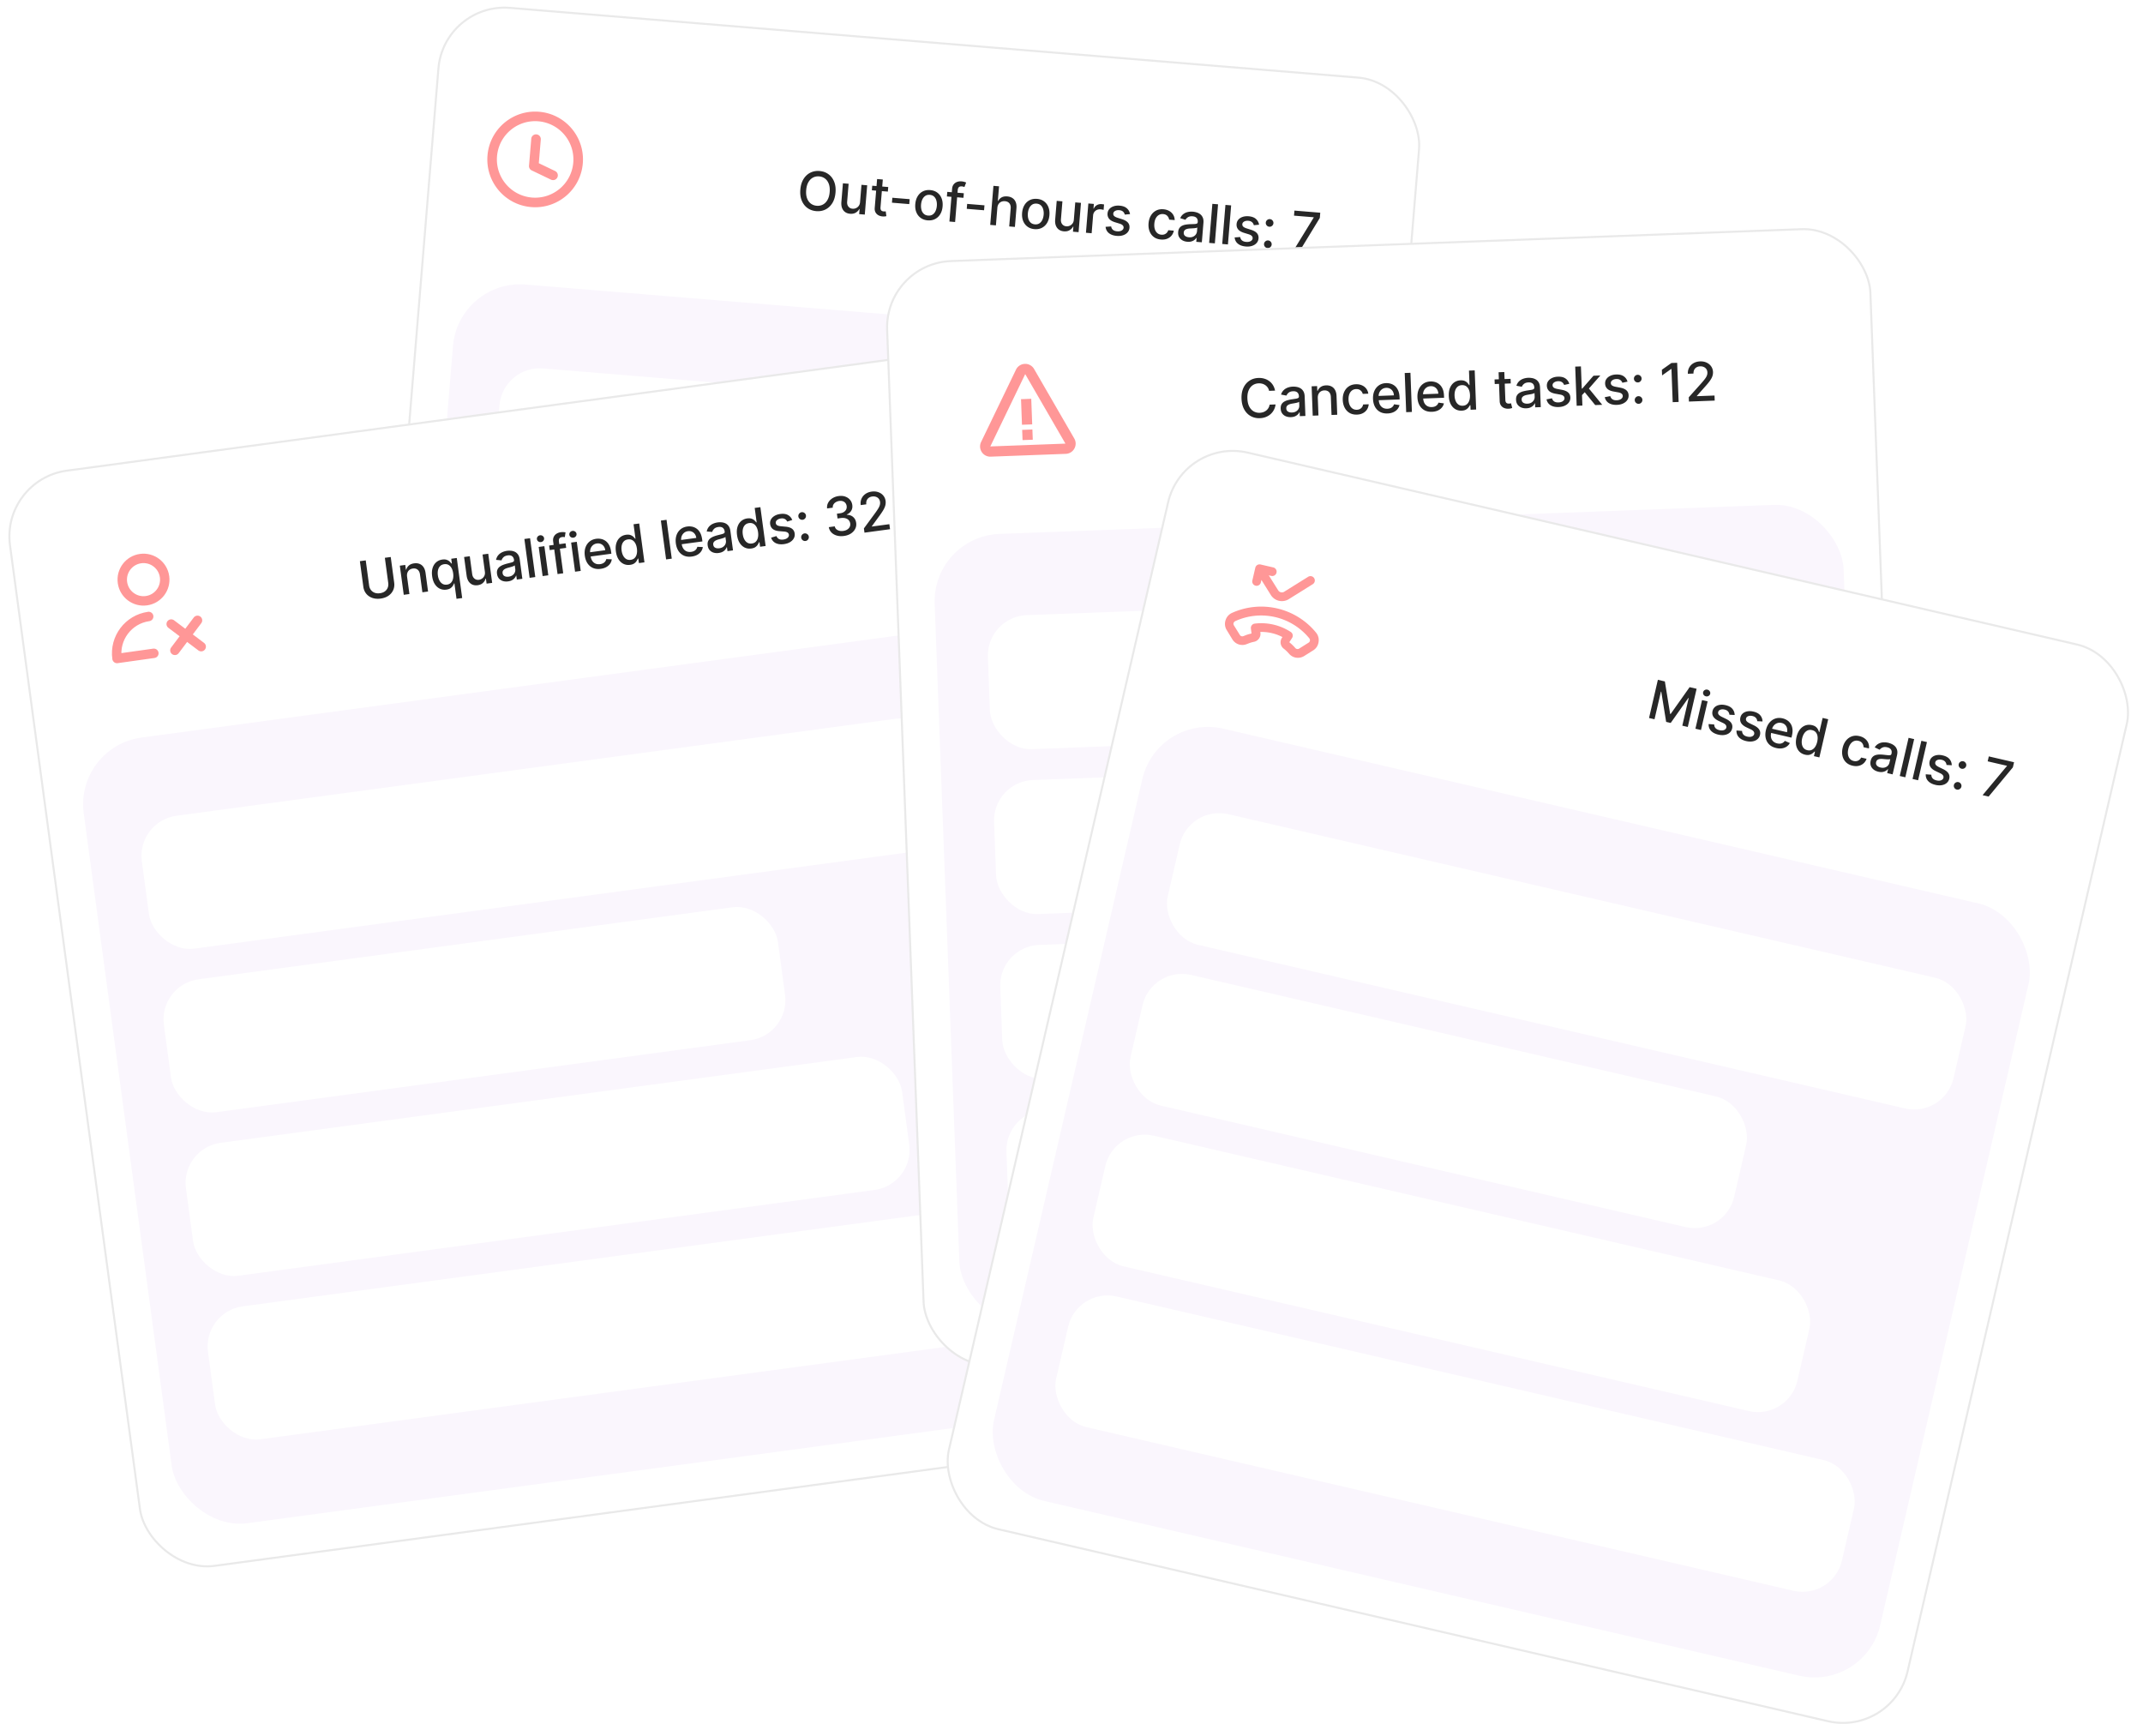 <svg xmlns="http://www.w3.org/2000/svg" width="3182" height="2578" fill="none"><g filter="url(#a)"><rect width="1461" height="1640.74" x="659.028" y="1.618" fill="#fff" stroke="#E9E9E9" stroke-width="3" rx="98.5" transform="rotate(4.699 659.028 1.618)"/><rect width="1350.63" height="1177" x="680.766" y="412.277" fill="#FAF6FD" rx="100" transform="rotate(4.699 680.766 412.277)"/><rect width="1197.63" height="199.107" x="746.516" y="540.094" fill="#fff" rx="60" transform="rotate(4.699 746.516 540.094)"/><rect width="920" height="199.107" x="726.445" y="784.27" fill="#fff" rx="60" transform="rotate(4.699 726.445 784.27)"/><rect width="1073" height="199.107" x="706.375" y="1028.45" fill="#ECECEC" rx="60" transform="rotate(4.699 706.375 1028.45)"/><rect width="1197.63" height="199.107" x="686.305" y="1272.62" fill="#ECECEC" rx="60" transform="rotate(4.699 686.305 1272.62)"/><path fill="#FF9797" fill-rule="evenodd" d="M799.364 178.091c-31.26-2.625-58.729 20.588-61.354 51.848-2.625 31.26 20.588 58.729 51.848 61.354 31.26 2.625 58.728-20.588 61.353-51.848 2.625-31.26-20.588-58.729-51.847-61.354Zm-75.504 50.66c3.281-39.075 37.617-68.091 76.692-64.81 39.074 3.281 68.091 37.618 64.81 76.692-3.282 39.075-37.618 68.091-76.692 64.81-39.075-3.281-68.092-37.618-64.81-76.692Zm72.651-31.253a7.1 7.1 0 0 1 6.481 7.669l-2.951 35.143 24.157 11.582a7.1 7.1 0 1 1-6.138 12.804l-28.573-13.698a7.101 7.101 0 0 1-4.006-6.996l3.361-40.023a7.1 7.1 0 0 1 7.669-6.481Z" clip-rule="evenodd"/><path fill="#272727" d="M1240.6 283.827c-.51 6.191-2.08 11.421-4.71 15.689-2.63 4.25-6.02 7.411-10.16 9.484-4.12 2.056-8.68 2.878-13.69 2.467-5.02-.413-9.4-1.971-13.15-4.673-3.73-2.72-6.55-6.401-8.44-11.041-1.9-4.641-2.6-10.048-2.09-16.22.51-6.192 2.08-11.412 4.71-15.662 2.63-4.268 6-7.43 10.13-9.486 4.14-2.073 8.72-2.903 13.74-2.49 5 .411 9.37 1.977 13.1 4.697 3.75 2.702 6.57 6.374 8.47 11.015 1.9 4.622 2.6 10.028 2.09 16.22Zm-8.67-.713c.39-4.719-.05-8.755-1.31-12.108-1.24-3.371-3.12-5.995-5.62-7.874-2.49-1.895-5.39-2.98-8.72-3.253-3.34-.274-6.39.321-9.15 1.785-2.76 1.445-5.04 3.728-6.83 6.849-1.78 3.104-2.86 7.015-3.25 11.734-.39 4.719.04 8.764 1.28 12.135 1.27 3.353 3.14 5.978 5.63 7.873 2.48 1.877 5.4 2.953 8.74 3.227 3.32.273 6.36-.313 9.12-1.758 2.78-1.463 5.06-3.746 6.84-6.85 1.79-3.121 2.89-7.041 3.27-11.76Zm45.12 14.74 2.09-25.454 8.49.698-3.57 43.49-8.33-.684.62-7.532-.45-.037c-1.19 2.239-2.96 4.042-5.29 5.409-2.32 1.349-5.11 1.889-8.37 1.62-2.8-.229-5.22-1.046-7.27-2.45-2.03-1.421-3.56-3.399-4.59-5.935-1-2.534-1.36-5.595-1.07-9.181l2.28-27.662 8.46.695-2.19 26.643c-.24 2.964.39 5.391 1.89 7.281 1.49 1.891 3.55 2.944 6.18 3.159 1.58.131 3.19-.136 4.82-.8 1.65-.662 3.07-1.753 4.24-3.272 1.18-1.518 1.87-3.514 2.06-5.988Zm41.83-22.187-.56 6.795-23.75-1.953.55-6.795 23.76 1.953Zm-16.53-11.849 8.47.696-3.39 41.14c-.13 1.642.01 2.898.44 3.769.42.852 1.01 1.461 1.76 1.827.77.348 1.61.56 2.54.636.68.056 1.28.058 1.79.005.52-.052.92-.095 1.21-.128l.95 7.119c-.5.148-1.22.279-2.14.394-.92.133-2.06.153-3.42.06-2.23-.145-4.28-.712-6.13-1.701-1.86-.989-3.31-2.4-4.36-4.235-1.05-1.834-1.46-4.063-1.25-6.687l3.53-42.895Zm48.35 29.885-.6 7.334-25.71-2.114.6-7.333 25.71 2.113Zm26.79 31.448c-4.08-.335-7.56-1.562-10.45-3.68-2.88-2.119-5.03-4.927-6.43-8.425-1.41-3.498-1.92-7.493-1.55-11.986.37-4.511 1.53-8.387 3.49-11.628 1.96-3.24 4.53-5.67 7.72-7.289 3.2-1.619 6.83-2.261 10.91-1.926 4.08.336 7.56 1.562 10.44 3.681 2.89 2.118 5.03 4.936 6.43 8.453 1.41 3.517 1.92 7.531 1.55 12.042-.37 4.492-1.53 8.35-3.49 11.571-1.95 3.222-4.53 5.643-7.72 7.261-3.19 1.619-6.83 2.261-10.9 1.926Zm.61-7.104c2.64.217 4.89-.302 6.74-1.556 1.85-1.254 3.29-3.007 4.31-5.261 1.04-2.252 1.67-4.774 1.9-7.568.23-2.775.02-5.358-.64-7.75-.64-2.408-1.77-4.392-3.39-5.95-1.62-1.559-3.75-2.447-6.39-2.664-2.67-.219-4.93.308-6.8 1.579-1.86 1.273-3.3 3.045-4.35 5.316-1.02 2.253-1.64 4.767-1.87 7.542-.23 2.794-.02 5.385.61 7.775.66 2.392 1.8 4.357 3.43 5.897 1.64 1.541 3.79 2.421 6.45 2.64Zm53.02-33.154-.55 6.795-24.58-2.02.56-6.795 24.57 2.02Zm-21.41 42.023 3.99-48.529c.22-2.718 1-4.925 2.34-6.621a11.015 11.015 0 0 1 5.06-3.66c2.04-.744 4.21-1.022 6.51-.833 1.7.14 3.14.401 4.33.783 1.18.364 2.06.683 2.63.958l-2.55 6.688c-.39-.145-.88-.319-1.49-.522-.61-.221-1.36-.368-2.25-.441-2.06-.169-3.57.22-4.54 1.166-.95.948-1.51 2.385-1.67 4.31l-3.89 47.397-8.47-.696Zm52.06-24.083-.6 7.333-25.71-2.113.6-7.333 25.71 2.113Zm19.13 3.938-2.13 25.822-8.46-.696 4.77-57.986 8.35.687-1.78 21.574.54.045c1.21-2.257 2.92-3.988 5.13-5.194s5-1.67 8.38-1.392c2.99.245 5.54 1.073 7.67 2.483 2.14 1.411 3.73 3.385 4.75 5.921 1.05 2.518 1.43 5.59 1.13 9.214l-2.27 27.662-8.47-.696 2.19-26.643c.26-3.19-.36-5.73-1.85-7.621-1.5-1.909-3.71-2.984-6.64-3.224-2-.165-3.83.113-5.48.832-1.64.72-2.98 1.865-4.02 3.432-1.02 1.551-1.62 3.477-1.81 5.78Zm55.19 31.417c-4.08-.335-7.56-1.562-10.44-3.681-2.89-2.118-5.03-4.926-6.44-8.424-1.4-3.498-1.92-7.493-1.55-11.986.37-4.511 1.54-8.387 3.49-11.628 1.96-3.24 4.54-5.67 7.73-7.289 3.19-1.619 6.83-2.261 10.9-1.926 4.08.335 7.56 1.562 10.45 3.681 2.88 2.118 5.03 4.936 6.43 8.453 1.4 3.516 1.92 7.531 1.55 12.042-.37 4.492-1.54 8.349-3.49 11.571-1.96 3.222-4.53 5.642-7.72 7.261-3.2 1.619-6.83 2.261-10.91 1.926Zm.61-7.104c2.65.217 4.89-.302 6.74-1.556 1.86-1.254 3.29-3.008 4.31-5.261 1.04-2.252 1.68-4.775 1.91-7.568.23-2.775.01-5.358-.65-7.75-.64-2.409-1.77-4.392-3.39-5.951-1.62-1.558-3.75-2.446-6.39-2.663-2.66-.219-4.93.307-6.8 1.579-1.85 1.273-3.3 3.045-4.34 5.315-1.02 2.254-1.65 4.768-1.88 7.543-.23 2.793-.02 5.385.62 7.775.66 2.392 1.8 4.357 3.42 5.897 1.64 1.541 3.79 2.421 6.45 2.64Zm57.79-7.137 2.09-25.454 8.49.698-3.57 43.49-8.32-.685.61-7.531-.45-.037c-1.19 2.239-2.95 4.042-5.29 5.408-2.31 1.349-5.1 1.89-8.37 1.621-2.79-.229-5.22-1.046-7.27-2.45-2.03-1.421-3.56-3.399-4.58-5.935-1.01-2.535-1.37-5.595-1.07-9.181l2.27-27.663 8.47.696-2.19 26.643c-.25 2.964.38 5.391 1.88 7.281 1.5 1.891 3.56 2.944 6.18 3.159 1.59.131 3.19-.136 4.83-.8 1.65-.663 3.06-1.753 4.23-3.273 1.19-1.517 1.87-3.513 2.06-5.987Zm17.96 19.633 3.57-43.489 8.18.672-.56 6.909.45.037c.98-2.275 2.53-4.001 4.64-5.177 2.13-1.193 4.47-1.684 7.02-1.475.53.043 1.15.114 1.87.21.73.098 1.3.193 1.71.284l-.66 8.097c-.34-.122-.93-.275-1.79-.46-.86-.203-1.72-.341-2.59-.412-2-.165-3.82.113-5.46.834a9.52 9.52 0 0 0-3.96 3.18c-1.03 1.398-1.62 3.041-1.78 4.928l-2.18 26.558-8.46-.696Zm65.46-27.713-7.79.728a9.013 9.013 0 0 0-1.3-2.928c-.6-.943-1.47-1.746-2.59-2.409-1.12-.662-2.56-1.065-4.32-1.21-2.4-.197-4.44.177-6.13 1.121-1.7.925-2.61 2.228-2.75 3.907-.12 1.454.32 2.668 1.33 3.644 1 .976 2.68 1.845 5.03 2.608l6.78 2.154c3.92 1.254 6.79 2.924 8.59 5.011 1.81 2.086 2.58 4.668 2.33 7.745-.22 2.605-1.16 4.864-2.84 6.779-1.66 1.897-3.87 3.311-6.65 4.242-2.75.933-5.89 1.255-9.4.966-4.87-.4-8.76-1.765-11.66-4.094-2.91-2.348-4.55-5.476-4.93-9.384l8.28-.574c.34 2.175 1.25 3.875 2.75 5.1 1.5 1.207 3.52 1.914 6.07 2.124 2.77.228 5.04-.165 6.79-1.18 1.76-1.034 2.71-2.391 2.85-4.071.11-1.359-.31-2.543-1.25-3.551-.93-1.008-2.41-1.832-4.44-2.475l-7.23-2.219c-3.99-1.258-6.87-2.977-8.64-5.157-1.76-2.178-2.52-4.815-2.26-7.91.21-2.567 1.11-4.755 2.7-6.562 1.6-1.808 3.7-3.145 6.32-4.013 2.62-.887 5.56-1.196 8.83-.928 4.7.386 8.31 1.71 10.84 3.97 2.54 2.242 4.1 5.097 4.69 8.566Zm45.94 37.755c-4.21-.346-7.75-1.598-10.63-3.754-2.87-2.173-4.97-5.016-6.31-8.528-1.35-3.513-1.84-7.449-1.49-11.809.37-4.417 1.52-8.247 3.46-11.489 1.94-3.261 4.5-5.721 7.67-7.379 3.18-1.658 6.82-2.319 10.91-1.982 3.31.271 6.2 1.127 8.69 2.566 2.48 1.421 4.43 3.291 5.83 5.611 1.43 2.322 2.17 4.958 2.23 7.908l-8.24-.677c-.28-2.076-1.18-3.917-2.68-5.522-1.48-1.605-3.57-2.518-6.27-2.739-2.36-.194-4.48.259-6.36 1.359-1.85 1.082-3.37 2.725-4.54 4.928-1.16 2.185-1.87 4.825-2.13 7.92-.26 3.172 0 5.948.77 8.33.77 2.382 1.99 4.278 3.64 5.686 1.67 1.411 3.7 2.215 6.1 2.412 1.6.132 3.08-.041 4.43-.519a8.974 8.974 0 0 0 3.53-2.305c.99-1.039 1.74-2.327 2.22-3.864l8.24.677c-.53 2.788-1.65 5.223-3.36 7.306-1.71 2.082-3.9 3.651-6.57 4.704-2.66 1.055-5.7 1.442-9.14 1.16Zm39.14 3.302c-2.75-.226-5.2-.941-7.35-2.143-2.14-1.221-3.78-2.867-4.92-4.937-1.12-2.069-1.57-4.528-1.33-7.378.2-2.454.84-4.435 1.91-5.943a10.522 10.522 0 0 1 4.13-3.452c1.68-.793 3.53-1.344 5.56-1.653a53.84 53.84 0 0 1 6.14-.578l6.41-.214c1.64-.075 2.84-.308 3.62-.701.77-.392 1.2-1.098 1.28-2.117l.02-.198c.2-2.473-.34-4.446-1.62-5.92-1.27-1.473-3.27-2.321-6.01-2.546-2.85-.234-5.15.213-6.89 1.343-1.73 1.112-2.97 2.407-3.71 3.885l-7.81-2.466c1.16-2.565 2.71-4.585 4.66-6.059a16.813 16.813 0 0 1 6.6-3.049c2.45-.559 4.98-.731 7.6-.515 1.74.142 3.56.501 5.47 1.076 1.93.558 3.7 1.445 5.31 2.66 1.63 1.217 2.91 2.871 3.84 4.962.93 2.072 1.27 4.694 1.01 7.865l-2.38 28.88-8.26-.68.49-5.946-.34-.028c-.64 1.05-1.55 2.058-2.73 3.026-1.18.967-2.66 1.729-4.44 2.286-1.77.557-3.86.737-6.26.54Zm2.4-6.644c2.34.193 4.38-.105 6.12-.894 1.76-.787 3.13-1.89 4.12-3.31 1.01-1.437 1.59-3.014 1.73-4.732l.46-5.606c-.33.277-.94.512-1.83.705-.87.176-1.86.313-2.97.412-1.1.079-2.18.152-3.24.218-1.04.047-1.92.089-2.63.126-1.66.072-3.19.298-4.59.677-1.38.381-2.51 1-3.4 1.858-.87.841-1.36 2.017-1.49 3.527-.17 2.095.48 3.744 1.94 4.947 1.46 1.185 3.39 1.875 5.78 2.072Zm43.22-48.953-4.76 57.986-8.47-.696 4.77-57.986 8.46.696Zm19.43 1.597-4.77 57.986-8.46-.696 4.76-57.986 8.47.696Zm41.49 28.693-7.79.729a9.027 9.027 0 0 0-1.3-2.929c-.6-.943-1.47-1.746-2.59-2.408-1.13-.663-2.57-1.066-4.32-1.21-2.4-.197-4.44.176-6.14 1.12-1.69.925-2.6 2.228-2.74 3.908-.12 1.453.32 2.668 1.32 3.643 1.01.976 2.68 1.845 5.03 2.609l6.78 2.153c3.93 1.254 6.79 2.924 8.6 5.011 1.8 2.087 2.58 4.668 2.33 7.745-.22 2.605-1.16 4.865-2.84 6.779-1.66 1.897-3.87 3.311-6.65 4.242-2.76.933-5.89 1.255-9.4.967-4.87-.401-8.76-1.766-11.66-4.095-2.91-2.348-4.55-5.476-4.93-9.384l8.28-.573c.34 2.175 1.25 3.875 2.75 5.1 1.49 1.206 3.52 1.914 6.06 2.123 2.78.228 5.04-.165 6.8-1.18 1.76-1.034 2.7-2.391 2.84-4.07.11-1.36-.3-2.543-1.24-3.552-.93-1.007-2.41-1.832-4.45-2.475l-7.23-2.219c-3.98-1.258-6.86-2.977-8.64-5.157-1.76-2.178-2.51-4.814-2.25-7.91.21-2.567 1.11-4.754 2.7-6.562 1.59-1.807 3.7-3.145 6.32-4.013 2.62-.887 5.56-1.196 8.82-.928 4.7.387 8.32 1.71 10.85 3.971 2.54 2.241 4.1 5.096 4.69 8.565Zm12.56 34.669c-1.55-.128-2.84-.784-3.86-1.971-1.02-1.205-1.47-2.591-1.34-4.158.13-1.547.79-2.823 2-3.826 1.2-1.022 2.58-1.47 4.12-1.342 1.55.127 2.84.793 3.86 1.998 1.02 1.187 1.47 2.554 1.34 4.101a5.357 5.357 0 0 1-1.02 2.795 5.908 5.908 0 0 1-2.21 1.871c-.89.44-1.86.617-2.89.532Zm2.6-31.655c-1.55-.127-2.83-.793-3.86-1.999-1.02-1.205-1.47-2.581-1.34-4.129.13-1.548.79-2.823 2-3.827 1.2-1.022 2.58-1.469 4.13-1.342 1.54.127 2.83.793 3.85 1.999 1.03 1.186 1.47 2.553 1.35 4.101a5.456 5.456 0 0 1-1.03 2.794 5.899 5.899 0 0 1-2.21 1.871c-.89.44-1.85.617-2.89.532Zm36.53 34.329 29.42-47.977.04-.425-29.28-2.406.62-7.504 38.34 3.152-.64 7.757-29.36 48.155-9.14-.752Z"/></g><g filter="url(#b)"><rect width="1461" height="1640.74" x="1.687" y="709.954" fill="#fff" stroke="#E9E9E9" stroke-width="3" rx="98.5" transform="rotate(-7.68 1.687 709.954)"/><rect width="1350.63" height="1177" x="110.961" y="1106.41" fill="#FAF6FD" rx="100" transform="rotate(-7.68 110.961 1106.41)"/><rect width="1197.63" height="199.107" x="202.582" y="1217.15" fill="#fff" rx="60" transform="rotate(-7.68 202.582 1217.15)"/><rect width="920" height="199.107" x="235.328" y="1459.96" fill="#fff" rx="60" transform="rotate(-7.68 235.328 1459.96)"/><rect width="1073" height="199.107" x="268.074" y="1702.76" fill="#fff" rx="60" transform="rotate(-7.68 268.074 1702.76)"/><rect width="1197.63" height="199.107" x="300.816" y="1945.56" fill="#fff" rx="60" transform="rotate(-7.68 300.816 1945.56)"/><path stroke="#FF9797" stroke-linecap="round" stroke-linejoin="round" stroke-width="14" d="m254.206 924.508 44.55 33.571m-5.489-39.061-33.571 44.55m-38.934-50.293c-30.202 4.245-51.244 32.169-46.999 62.37l54.684-7.685m15.878-113.761c2.425 17.258-9.599 33.214-26.857 35.64-17.258 2.425-33.215-9.599-35.64-26.857-2.425-17.258 9.599-33.215 26.857-35.64 17.258-2.426 33.214 9.599 35.64 26.857Z"/><path fill="#272727" d="m571.441 826.164 8.728-1.177 5.115 37.924c.544 4.035.078 7.739-1.397 11.11-1.478 3.353-3.814 6.152-7.009 8.399-3.197 2.227-7.104 3.652-11.721 4.275-4.599.62-8.734.28-12.407-1.021-3.675-1.32-6.67-3.401-8.983-6.242-2.316-2.86-3.746-6.308-4.29-10.343l-5.115-37.924 8.7-1.173 5.02 37.22c.351 2.609 1.237 4.849 2.655 6.722 1.437 1.87 3.294 3.244 5.572 4.122 2.276.859 4.868 1.092 7.777.7 2.928-.395 5.376-1.308 7.342-2.739 1.983-1.452 3.401-3.268 4.253-5.447.872-2.182 1.132-4.577.78-7.186l-5.02-37.22Zm33.006 28.114 3.463 25.677-8.418 1.135-5.832-43.245 8.08-1.09.949 7.039.535-.072c.686-2.424 1.996-4.474 3.93-6.149 1.952-1.677 4.552-2.735 7.799-3.173 2.947-.397 5.611-.126 7.993.814 2.379.921 4.342 2.51 5.889 4.767 1.546 2.257 2.56 5.168 3.041 8.735l3.71 27.506-8.419 1.136-3.572-26.494c-.423-3.134-1.57-5.473-3.441-7.018-1.873-1.562-4.237-2.151-7.089-1.767-1.952.264-3.632.92-5.038 1.97-1.388 1.047-2.413 2.446-3.075 4.198-.645 1.731-.814 3.741-.505 6.031Zm73.385 32.758-3.094-22.945-.507.068c-.383.988-.973 2.138-1.771 3.45-.779 1.309-1.935 2.516-3.467 3.621-1.533 1.104-3.613 1.834-6.241 2.188-3.491.471-6.727 0-9.708-1.414-2.965-1.434-5.45-3.708-7.456-6.82-1.989-3.133-3.299-7.037-3.93-11.71-.63-4.674-.39-8.777.72-12.309 1.128-3.535 2.944-6.369 5.446-8.503 2.502-2.134 5.49-3.435 8.962-3.904 2.684-.362 4.903-.202 6.658.478 1.771.66 3.186 1.52 4.247 2.581 1.079 1.058 1.932 2.004 2.561 2.837l.704-.095-.946-7.011 8.221-1.108 8.019 59.461-8.418 1.135Zm-14.19-21.047c2.421-.327 4.381-1.241 5.879-2.743 1.515-1.523 2.549-3.487 3.104-5.894.573-2.408.655-5.133.245-8.174-.405-3.003-1.191-5.572-2.358-7.708-1.168-2.136-2.671-3.72-4.511-4.753-1.84-1.032-3.99-1.382-6.449-1.051-2.533.342-4.556 1.284-6.068 2.826-1.512 1.541-2.547 3.506-3.104 5.893-.539 2.385-.615 5.004-.231 7.857.39 2.891 1.173 5.432 2.347 7.624 1.175 2.193 2.698 3.851 4.57 4.974 1.887 1.102 4.079 1.485 6.576 1.149Zm56.289-19.402-3.414-25.311 8.446-1.139 5.832 43.245-8.277 1.116-1.01-7.489-.45.061c-.684 2.443-2.02 4.582-4.008 6.417-1.972 1.814-4.582 2.94-7.829 3.378-2.778.375-5.319.096-7.623-.835-2.288-.953-4.206-2.558-5.752-4.815-1.528-2.259-2.532-5.172-3.013-8.738l-3.71-27.506 8.418-1.136 3.573 26.493c.397 2.947 1.53 5.183 3.399 6.709 1.868 1.525 4.107 2.112 6.716 1.76 1.576-.213 3.09-.818 4.542-1.817 1.47-1.001 2.614-2.368 3.431-4.103.836-1.737 1.079-3.834.729-6.29Zm34.463 14.587c-2.74.37-5.286.197-7.637-.518-2.354-.734-4.311-1.989-5.869-3.766-1.54-1.78-2.5-4.087-2.883-6.922-.329-2.44-.13-4.511.595-6.214a10.486 10.486 0 0 1 3.296-4.258c1.472-1.134 3.161-2.069 5.069-2.804a53.639 53.639 0 0 1 5.88-1.883l6.208-1.582c1.586-.424 2.715-.911 3.387-1.46.671-.55.938-1.331.801-2.344l-.026-.198c-.332-2.458-1.283-4.27-2.854-5.434-1.553-1.166-3.69-1.566-6.411-1.199-2.835.382-4.983 1.312-6.447 2.79-1.447 1.456-2.378 2.986-2.792 4.59l-8.154-.735c.584-2.754 1.668-5.06 3.252-6.917a16.837 16.837 0 0 1 5.8-4.394c2.264-1.07 4.7-1.78 7.309-2.132 1.727-.233 3.585-.274 5.574-.121 2.005.131 3.924.617 5.758 1.459 1.852.84 3.457 2.181 4.814 4.023 1.354 1.824 2.244 4.313 2.669 7.466l3.873 28.718-8.221 1.108-.797-5.912-.338.046c-.398 1.162-1.07 2.342-2.017 3.539-.947 1.198-2.227 2.26-3.842 3.185-1.614.924-3.613 1.547-5.997 1.869Zm.919-7.004c2.327-.314 4.255-1.042 5.783-2.184 1.546-1.145 2.651-2.517 3.315-4.117.679-1.62.904-3.284.673-4.993l-.751-5.574c-.26.341-.804.701-1.632 1.08-.812.358-1.749.704-2.813 1.039-1.065.315-2.104.618-3.116.907-1.015.271-1.863.5-2.545.687-1.605.427-3.05.976-4.336 1.646-1.267.668-2.242 1.516-2.925 2.544-.667 1.008-.899 2.262-.696 3.764.281 2.083 1.263 3.556 2.946 4.418 1.681.844 3.713 1.105 6.097.783Zm31.721-57.081 7.776 57.66-8.418 1.135-7.776-57.66 8.418-1.135Zm18.675 56.19-5.832-43.245 8.418-1.135 5.832 43.245-8.418 1.135Zm-2.48-50.491c-1.464.197-2.788-.121-3.97-.955-1.167-.856-1.843-1.969-2.027-3.339-.188-1.389.169-2.641 1.07-3.756.917-1.137 2.107-1.804 3.571-2.001 1.464-.197 2.779.132 3.946.987 1.183.834 1.868 1.946 2.055 3.335.185 1.37-.181 2.623-1.098 3.76-.901 1.115-2.083 1.772-3.547 1.969Zm36.546 1.865.911 6.757-24.438 3.296-.911-6.757 24.438-3.296ZM827.87 850.29l-6.508-48.256c-.365-2.703-.076-5.026.866-6.968a10.972 10.972 0 0 1 4.159-4.66c1.83-1.165 3.891-1.901 6.181-2.21 1.689-.228 3.153-.282 4.392-.162 1.237.1 2.161.224 2.774.371l-1.052 7.079c-.41-.059-.934-.122-1.574-.189-.642-.085-1.404-.069-2.286.05-2.046.276-3.442.98-4.187 2.113-.727 1.13-.961 2.652-.703 4.567l6.356 47.13-8.418 1.135Zm25.997-3.506-5.833-43.245 8.418-1.135 5.833 43.245-8.418 1.135Zm-2.481-50.491c-1.464.198-2.788-.121-3.97-.955-1.167-.855-1.842-1.968-2.027-3.338-.188-1.389.169-2.641 1.07-3.757.917-1.136 2.107-1.803 3.571-2.001 1.464-.197 2.78.132 3.946.988 1.183.834 1.868 1.945 2.055 3.334.185 1.371-.181 2.624-1.098 3.76-.901 1.116-2.083 1.772-3.547 1.969Zm40.553 46.245c-4.26.575-8.053.159-11.376-1.246-3.308-1.427-6.021-3.689-8.139-6.786-2.103-3.118-3.456-6.92-4.061-11.406-.598-4.429-.298-8.445.898-12.046 1.215-3.604 3.186-6.555 5.915-8.853 2.748-2.301 6.13-3.722 10.146-4.264a21.39 21.39 0 0 1 7.258.254c2.399.498 4.625 1.488 6.679 2.969 2.053 1.482 3.792 3.531 5.215 6.148 1.421 2.599 2.395 5.86 2.924 9.782l.403 2.985-34.376 4.636-.851-6.307 26.127-3.523c-.299-2.215-1.013-4.116-2.145-5.702-1.134-1.606-2.584-2.796-4.351-3.57-1.748-.777-3.711-1.019-5.889-.725-2.364.319-4.351 1.179-5.958 2.581a11.825 11.825 0 0 0-3.447 5.051c-.69 1.966-.89 4.028-.599 6.187l.665 4.927c.39 2.89 1.228 5.281 2.515 7.171 1.306 1.888 2.95 3.243 4.934 4.065 1.981.803 4.201 1.038 6.66.707 1.595-.215 3.02-.637 4.273-1.264 1.25-.647 2.292-1.495 3.125-2.543.834-1.049 1.412-2.283 1.737-3.703l8.161.361a14.548 14.548 0 0 1-2.603 6.629c-1.398 1.966-3.269 3.604-5.615 4.914-2.33 1.289-5.071 2.146-8.225 2.571Zm43.653-5.916c-3.491.471-6.727 0-9.708-1.414-2.965-1.434-5.45-3.708-7.456-6.82-1.989-3.133-3.299-7.037-3.93-11.711-.63-4.673-.39-8.776.72-12.308 1.128-3.535 2.944-6.37 5.446-8.503 2.502-2.134 5.49-3.435 8.962-3.904 2.684-.362 4.903-.202 6.658.478 1.771.66 3.186 1.52 4.247 2.581 1.079 1.058 1.932 2.004 2.561 2.836l.506-.068-2.889-21.425 8.418-1.136 7.776 57.66-8.221 1.109-.907-6.729-.704.095c-.383.988-.973 2.138-1.771 3.45-.779 1.309-1.935 2.516-3.467 3.62-1.533 1.105-3.613 1.835-6.241 2.189Zm.89-7.429c2.421-.327 4.381-1.241 5.879-2.743 1.515-1.523 2.549-3.487 3.104-5.894.573-2.408.655-5.133.245-8.174-.405-3.003-1.191-5.572-2.358-7.708-1.168-2.136-2.671-3.72-4.511-4.753-1.84-1.032-3.99-1.382-6.449-1.051-2.533.342-4.556 1.284-6.068 2.826-1.513 1.541-2.547 3.506-3.104 5.893-.539 2.385-.615 5.004-.231 7.857.39 2.891 1.173 5.432 2.347 7.624 1.175 2.193 2.698 3.85 4.57 4.974 1.887 1.102 4.079 1.485 6.576 1.149Zm53.208-59.435 7.776 57.66-8.418 1.135-7.776-57.66 8.418-1.135Zm37.43 54.549c-4.26.575-8.05.159-11.38-1.246-3.3-1.427-6.02-3.689-8.14-6.786-2.1-3.118-3.45-6.92-4.06-11.406-.59-4.429-.29-8.445.9-12.046 1.22-3.604 3.19-6.555 5.92-8.853 2.74-2.301 6.13-3.722 10.14-4.264 2.44-.329 4.86-.244 7.26.254 2.4.498 4.63 1.488 6.68 2.969 2.05 1.482 3.79 3.531 5.22 6.148 1.42 2.599 2.39 5.86 2.92 9.782l.4 2.985-34.37 4.636-.85-6.307 26.12-3.523c-.3-2.215-1.01-4.116-2.14-5.702-1.14-1.606-2.59-2.795-4.35-3.57-1.75-.777-3.72-1.019-5.89-.725-2.37.319-4.35 1.179-5.96 2.581a11.867 11.867 0 0 0-3.45 5.051c-.69 1.966-.89 4.028-.6 6.187l.67 4.927c.39 2.89 1.23 5.281 2.51 7.171 1.31 1.888 2.95 3.243 4.94 4.065 1.98.803 4.2 1.038 6.66.707 1.59-.215 3.02-.637 4.27-1.264a9.608 9.608 0 0 0 3.13-2.543c.83-1.049 1.41-2.283 1.73-3.703l8.16.361a14.578 14.578 0 0 1-2.6 6.629c-1.4 1.966-3.27 3.604-5.62 4.914-2.32 1.289-5.07 2.146-8.22 2.571Zm40.06-5.317c-2.74.37-5.28.197-7.63-.518-2.36-.733-4.31-1.989-5.87-3.766-1.54-1.78-2.5-4.087-2.88-6.921-.33-2.44-.14-4.512.59-6.215a10.535 10.535 0 0 1 3.3-4.257c1.47-1.135 3.16-2.07 5.06-2.805a53.534 53.534 0 0 1 5.89-1.883c2.55-.649 4.61-1.177 6.2-1.582 1.59-.424 2.72-.911 3.39-1.46.67-.549.94-1.331.8-2.344l-.03-.197c-.33-2.459-1.28-4.271-2.85-5.435-1.55-1.166-3.69-1.566-6.41-1.199-2.83.382-4.98 1.312-6.45 2.79-1.44 1.456-2.37 2.987-2.79 4.59l-8.15-.734c.58-2.755 1.67-5.06 3.25-6.918a16.79 16.79 0 0 1 5.8-4.394c2.26-1.07 4.7-1.78 7.31-2.132 1.73-.233 3.58-.273 5.57-.121 2.01.131 3.93.617 5.76 1.459 1.85.84 3.46 2.181 4.81 4.024 1.36 1.824 2.25 4.312 2.67 7.465l3.88 28.718-8.22 1.108-.8-5.912-.34.046c-.4 1.162-1.07 2.342-2.02 3.54-.94 1.197-2.22 2.259-3.84 3.184-1.61.924-3.61 1.548-6 1.869Zm.92-7.004c2.33-.314 4.26-1.042 5.79-2.184 1.54-1.145 2.65-2.517 3.31-4.117.68-1.62.9-3.284.67-4.992l-.75-5.575c-.26.341-.8.701-1.63 1.08-.81.358-1.75.704-2.81 1.039-1.07.316-2.11.618-3.12.907-1.01.271-1.86.5-2.54.688-1.61.426-3.05.975-4.34 1.645-1.27.668-2.24 1.516-2.92 2.544-.67 1.008-.9 2.262-.7 3.764.28 2.083 1.26 3.556 2.95 4.418 1.68.844 3.71 1.105 6.09.783Zm47.39.375c-3.5.471-6.73 0-9.71-1.414-2.97-1.434-5.45-3.708-7.46-6.82-1.99-3.133-3.3-7.037-3.93-11.71-.63-4.674-.39-8.777.72-12.309 1.13-3.535 2.94-6.37 5.45-8.503 2.5-2.134 5.49-3.435 8.96-3.904 2.68-.362 4.9-.202 6.66.478 1.77.66 3.18 1.52 4.24 2.581 1.08 1.058 1.94 2.004 2.56 2.837l.51-.069-2.89-21.425 8.42-1.135 7.78 57.659-8.22 1.109-.91-6.729-.71.095c-.38.988-.97 2.138-1.77 3.45-.78 1.309-1.93 2.516-3.46 3.621-1.54 1.104-3.62 1.834-6.24 2.188Zm.89-7.429c2.42-.327 4.38-1.241 5.87-2.743 1.52-1.523 2.55-3.487 3.11-5.894.57-2.408.65-5.133.24-8.174-.4-3.003-1.19-5.572-2.36-7.708-1.16-2.136-2.67-3.72-4.51-4.753-1.84-1.032-3.99-1.382-6.44-1.051-2.54.342-4.56 1.284-6.07 2.826-1.52 1.541-2.55 3.506-3.11 5.893-.54 2.385-.61 5.004-.23 7.857.39 2.891 1.17 5.432 2.35 7.624 1.17 2.193 2.7 3.851 4.57 4.974 1.89 1.102 4.08 1.485 6.58 1.149Zm60-34.925-7.45 2.38c-.45-.932-1.08-1.793-1.89-2.582-.8-.791-1.81-1.389-3.05-1.796-1.24-.406-2.74-.491-4.48-.256-2.38.322-4.3 1.125-5.75 2.41-1.46 1.266-2.07 2.735-1.85 4.405.2 1.445.89 2.537 2.08 3.275s3.01 1.228 5.47 1.469l7.09.65c4.1.383 7.26 1.401 9.47 3.052 2.21 1.651 3.52 4.006 3.93 7.066.35 2.59-.09 5-1.32 7.229-1.21 2.209-3.07 4.065-5.58 5.57-2.5 1.501-5.49 2.488-8.98 2.959-4.84.653-8.93.153-12.27-1.499-3.34-1.671-5.61-4.374-6.83-8.109l7.97-2.336c.8 2.052 2.06 3.517 3.78 4.393 1.72.857 3.85 1.115 6.38.773 2.76-.372 4.89-1.242 6.39-2.61 1.49-1.386 2.12-2.915 1.9-4.585-.18-1.352-.84-2.419-1.98-3.202-1.12-.785-2.74-1.273-4.87-1.464l-7.54-.618c-4.16-.375-7.34-1.437-9.54-3.184-2.19-1.751-3.49-4.165-3.9-7.243-.35-2.553.06-4.882 1.23-6.989s2.94-3.865 5.31-5.274c2.37-1.428 5.18-2.361 8.43-2.799 4.67-.63 8.48-.113 11.44 1.552 2.96 1.647 5.09 4.101 6.41 7.363Zm19.7 31.169c-1.54.208-2.93-.158-4.19-1.097-1.25-.958-1.99-2.216-2.2-3.774-.2-1.539.17-2.928 1.13-4.166.96-1.256 2.21-1.989 3.75-2.196 1.54-.208 2.94.168 4.19 1.126 1.26.939 1.99 2.178 2.19 3.717a5.397 5.397 0 0 1-.4 2.95c-.39.913-.98 1.68-1.75 2.301-.78.62-1.68 1-2.72 1.139Zm-4.24-31.476c-1.54.208-2.94-.168-4.2-1.126-1.25-.958-1.98-2.206-2.19-3.745-.21-1.54.17-2.928 1.13-4.166.96-1.257 2.2-1.989 3.74-2.197 1.54-.207 2.94.168 4.2 1.126 1.25.939 1.98 2.179 2.19 3.718.14 1.032 0 2.015-.4 2.95-.4.913-.98 1.679-1.76 2.3-.77.621-1.68 1.001-2.71 1.14Zm61.28 24.043c-3.87.521-7.41.321-10.64-.602-3.2-.925-5.84-2.451-7.92-4.578-2.07-2.148-3.38-4.781-3.93-7.898l8.84-1.192c.34 1.693 1.11 3.099 2.31 4.217 1.22 1.097 2.72 1.869 4.5 2.317 1.78.448 3.7.533 5.77.254 2.27-.306 4.23-.971 5.86-1.995 1.66-1.026 2.89-2.31 3.7-3.852.8-1.56 1.08-3.27.83-5.128-.26-1.933-.99-3.565-2.18-4.895-1.18-1.351-2.77-2.321-4.78-2.91-1.99-.591-4.32-.707-6.99-.348l-4.87.657-.95-7.095 4.87-.657c2.14-.288 3.96-.926 5.47-1.913 1.53-.99 2.66-2.232 3.4-3.726.73-1.513.97-3.199.72-5.057-.24-1.783-.85-3.277-1.84-4.482-.96-1.227-2.23-2.116-3.8-2.67-1.54-.556-3.3-.701-5.27-.435-1.88.253-3.59.837-5.13 1.752-1.52.893-2.7 2.046-3.54 3.459-.85 1.395-1.19 2.979-1.02 4.753l-8.42 1.136c-.33-3.129.22-5.993 1.65-8.593 1.44-2.603 3.52-4.766 6.23-6.488 2.71-1.723 5.83-2.822 9.36-3.298 3.7-.499 6.99-.206 9.87.877 2.89 1.062 5.23 2.686 7.02 4.872 1.8 2.184 2.89 4.694 3.25 7.531.45 3.226-.08 6.088-1.6 8.586-1.49 2.495-3.69 4.33-6.59 5.504l.06.451c3.91.065 7.08 1.186 9.51 3.361 2.45 2.173 3.92 5.081 4.39 8.725.45 3.169-.05 6.132-1.5 8.888-1.42 2.753-3.57 5.058-6.43 6.916-2.87 1.839-6.27 3.024-10.21 3.556Zm30.49-4.915-.85-6.307 16.78-22.846c1.79-2.477 3.25-4.632 4.38-6.466 1.14-1.855 1.95-3.579 2.42-5.172.48-1.593.6-3.234.37-4.923-.26-1.915-.93-3.506-2.02-4.773-1.09-1.286-2.46-2.2-4.12-2.74-1.66-.56-3.47-.708-5.42-.445-2.07.279-3.81.944-5.24 1.996a8.802 8.802 0 0 0-3.06 4.054c-.62 1.651-.79 3.508-.51 5.573l-8.31 1.12c-.47-3.51-.08-6.687 1.18-9.533 1.26-2.845 3.2-5.18 5.82-7.005 2.62-1.844 5.72-3.008 9.31-3.491 3.62-.489 6.91-.196 9.86.877 2.97 1.052 5.4 2.711 7.29 4.979 1.89 2.248 3.05 4.921 3.47 8.018.28 2.14.16 4.287-.37 6.442-.51 2.152-1.58 4.619-3.21 7.4-1.64 2.762-3.97 6.163-7 10.202l-9.84 13.539.06.422 25.95-3.5 1.01 7.46-37.95 5.119Z"/></g><g filter="url(#c)"><rect width="1461" height="1640.74" x="1313.56" y="389.302" fill="#fff" stroke="#E9E9E9" stroke-width="3" rx="98.5" transform="rotate(-2.147 1313.56 389.302)"/><rect width="1350.63" height="1177" x="1384.09" y="794.445" fill="#FAF6FD" rx="100" transform="rotate(-2.147 1384.09 794.445)"/><rect width="1197.63" height="199.107" x="1464.61" y="913.512" fill="#fff" rx="60" transform="rotate(-2.147 1464.61 913.512)"/><rect width="920" height="199.107" x="1473.79" y="1158.34" fill="#fff" rx="60" transform="rotate(-2.147 1473.79 1158.34)"/><rect width="1073" height="199.107" x="1482.97" y="1403.16" fill="#fff" rx="60" transform="rotate(-2.147 1482.97 1403.16)"/><rect width="1197.63" height="199.107" x="1492.15" y="1647.99" fill="#fff" rx="60" transform="rotate(-2.147 1492.15 1647.99)"/><path fill="#FF9797" d="m1516.05 590.656 15.19-.569 1.42 37.978-15.19.569-1.42-37.978Zm1.7 45.574 15.19-.569.57 15.191-15.19.569-.57-15.191Z"/><path fill="#FF9797" d="M1535.43 545.806a15.199 15.199 0 0 0-13.74-7.563 15.17 15.17 0 0 0-13.12 8.576l-51.8 107.384a15.092 15.092 0 0 0-1.49 7.595 15.146 15.146 0 0 0 2.46 7.337 15.1 15.1 0 0 0 5.73 5.196 15.101 15.101 0 0 0 7.56 1.67l111.49-4.173c5.37-.202 10.14-3.133 12.74-7.84a15.143 15.143 0 0 0 1.91-7.502 15.177 15.177 0 0 0-2.06-7.462l-59.68-103.218Zm-64.97 115.004 51.8-107.384 59.73 103.209-111.53 4.175Z"/><path fill="#272727" d="m1893.25 577.95-8.86.332c-.41-1.88-1.11-3.521-2.09-4.925a13.972 13.972 0 0 0-3.54-3.534 14.812 14.812 0 0 0-4.6-2.102c-1.67-.449-3.43-.639-5.28-.57-3.35.126-6.32 1.081-8.91 2.864-2.57 1.783-4.56 4.331-5.97 7.644-1.39 3.312-2 7.315-1.82 12.009.18 4.731 1.08 8.696 2.72 11.895 1.65 3.198 3.84 5.58 6.55 7.146 2.71 1.566 5.72 2.287 9.04 2.163 1.83-.069 3.56-.381 5.19-.934 1.65-.574 3.13-1.378 4.43-2.412a13.626 13.626 0 0 0 3.27-3.734c.9-1.473 1.49-3.144 1.78-5.013l8.86-.303c-.37 2.875-1.19 5.54-2.46 7.995a21.825 21.825 0 0 1-4.97 6.384c-2.03 1.801-4.38 3.225-7.06 4.273-2.67 1.048-5.6 1.632-8.8 1.751-5.03.189-9.56-.835-13.59-3.072-4.03-2.256-7.26-5.575-9.7-9.956-2.42-4.382-3.74-9.668-3.98-15.856-.23-6.208.71-11.578 2.81-16.111 2.1-4.552 5.08-8.094 8.93-10.626 3.84-2.552 8.27-3.921 13.29-4.109 3.09-.116 5.98.221 8.68 1.01 2.72.77 5.18 1.967 7.38 3.59 2.21 1.604 4.05 3.601 5.55 5.99 1.49 2.37 2.54 5.107 3.15 8.211Zm23.58 39.371c-2.76.104-5.28-.313-7.55-1.252-2.28-.957-4.1-2.395-5.48-4.314-1.36-1.92-2.1-4.309-2.2-7.167-.09-2.461.3-4.503 1.19-6.129a10.54 10.54 0 0 1 3.69-3.919c1.57-.988 3.35-1.756 5.32-2.303 1.96-.548 3.98-.983 6.03-1.307l6.33-.976c1.62-.27 2.79-.645 3.51-1.127.72-.482 1.07-1.234 1.03-2.256l-.01-.199c-.09-2.479-.87-4.374-2.32-5.684-1.43-1.311-3.52-1.915-6.26-1.812-2.86.107-5.09.826-6.69 2.156-1.58 1.31-2.65 2.743-3.22 4.299l-8.05-1.517c.85-2.685 2.15-4.876 3.91-6.572a16.776 16.776 0 0 1 6.2-3.814c2.35-.847 4.85-1.319 7.48-1.418 1.74-.065 3.59.074 5.56.417 1.98.324 3.84.993 5.59 2.008 1.76 1.014 3.23 2.504 4.4 4.469 1.17 1.946 1.82 4.509 1.94 7.688l1.08 28.957-8.29.311-.22-5.962-.34.013c-.51 1.118-1.29 2.228-2.35 3.329s-2.44 2.034-4.13 2.799c-1.7.765-3.75 1.192-6.15 1.282Zm1.59-6.882c2.35-.088 4.33-.627 5.97-1.617 1.65-.99 2.88-2.25 3.69-3.777.83-1.548 1.22-3.183 1.15-4.905l-.21-5.621c-.29.314-.86.62-1.72.918-.85.278-1.81.532-2.9.762-1.1.212-2.16.413-3.19.603-1.04.172-1.91.318-2.6.439-1.64.27-3.13.676-4.48 1.219-1.32.543-2.38 1.293-3.15 2.251-.77.938-1.12 2.164-1.06 3.678.08 2.101.91 3.662 2.51 4.683 1.59 1.001 3.59 1.457 5.99 1.367Zm38.29-21.507.97 25.891-8.49.318-1.64-43.605 8.15-.306.27 7.097.54-.02c.91-2.346 2.41-4.26 4.5-5.741 2.11-1.481 4.8-2.283 8.07-2.406 2.97-.111 5.6.416 7.88 1.581 2.28 1.146 4.08 2.917 5.4 5.313 1.32 2.395 2.05 5.391 2.18 8.987l1.04 27.736-8.48.318-1.01-26.714c-.12-3.161-1.03-5.6-2.74-7.317-1.72-1.736-4.01-2.551-6.89-2.443-1.97.074-3.7.566-5.2 1.475-1.49.908-2.64 2.202-3.47 3.882-.81 1.661-1.17 3.645-1.08 5.954Zm58.23 24.625c-4.22.159-7.89-.661-11.01-2.458-3.1-1.817-5.53-4.389-7.28-7.716-1.76-3.326-2.72-7.176-2.88-11.548-.17-4.428.52-8.368 2.06-11.818 1.54-3.469 3.78-6.216 6.74-8.241 2.96-2.026 6.49-3.115 10.59-3.269 3.32-.124 6.29.38 8.93 1.513 2.64 1.114 4.79 2.739 6.47 4.875 1.69 2.135 2.74 4.664 3.15 7.586l-8.26.31c-.53-2.027-1.64-3.749-3.32-5.164-1.66-1.416-3.85-2.073-6.56-1.971-2.36.088-4.41.791-6.14 2.106-1.72 1.297-3.02 3.108-3.92 5.435-.9 2.308-1.29 5.014-1.18 8.118.12 3.18.71 5.906 1.76 8.179 1.05 2.272 2.48 4.01 4.29 5.212 1.83 1.201 3.94 1.757 6.35 1.667 1.6-.061 3.05-.409 4.33-1.044a8.911 8.911 0 0 0 3.23-2.708c.87-1.151 1.45-2.519 1.75-4.103l8.26-.31c-.2 2.832-1.02 5.383-2.47 7.655-1.45 2.272-3.44 4.09-5.96 5.455-2.51 1.364-5.49 2.11-8.93 2.239Zm45.35-1.7c-4.29.161-8.03-.619-11.2-2.338-3.15-1.739-5.64-4.252-7.45-7.539-1.79-3.306-2.77-7.221-2.94-11.744-.17-4.467.52-8.435 2.06-11.904 1.55-3.47 3.8-6.217 6.74-8.241 2.95-2.025 6.46-3.114 10.51-3.266 2.46-.092 4.86.226 7.2.953s4.46 1.927 6.36 3.599c1.9 1.673 3.43 3.88 4.6 6.622 1.16 2.724 1.82 6.063 1.96 10.019l.12 3.009-34.67 1.3-.23-6.359 26.34-.988c-.08-2.233-.61-4.194-1.58-5.882-.98-1.708-2.31-3.032-3.99-3.973-1.67-.942-3.6-1.372-5.79-1.29-2.39.09-4.45.755-6.18 1.995a11.837 11.837 0 0 0-3.92 4.695c-.88 1.89-1.27 3.924-1.19 6.1l.18 4.968c.11 2.915.72 5.375 1.82 7.381 1.11 2.005 2.62 3.512 4.51 4.521 1.9.991 4.09 1.439 6.57 1.346 1.6-.06 3.06-.342 4.37-.846 1.31-.523 2.43-1.266 3.36-2.23.93-.963 1.62-2.136 2.08-3.518l8.09 1.147a14.496 14.496 0 0 1-3.23 6.347c-1.58 1.822-3.6 3.272-6.06 4.349-2.45 1.059-5.26 1.647-8.44 1.767Zm33.98-60.378 2.18 58.141-8.49.318-2.18-58.141 8.49-.318Zm31.99 57.904c-4.29.161-8.03-.618-11.2-2.338-3.16-1.739-5.64-4.252-7.45-7.538-1.79-3.307-2.77-7.222-2.94-11.745-.17-4.467.52-8.434 2.06-11.904 1.55-3.469 3.8-6.217 6.74-8.241 2.95-2.025 6.46-3.114 10.51-3.265 2.46-.093 4.86.225 7.2.952s4.46 1.927 6.36 3.599c1.9 1.673 3.43 3.88 4.6 6.623 1.16 2.723 1.81 6.063 1.96 10.018l.12 3.009-34.67 1.3-.24-6.359 26.35-.988c-.08-2.233-.61-4.194-1.59-5.882a10.302 10.302 0 0 0-3.98-3.973c-1.67-.942-3.6-1.372-5.79-1.289-2.39.089-4.45.754-6.18 1.994a11.762 11.762 0 0 0-3.92 4.695c-.88 1.891-1.28 3.924-1.19 6.101l.18 4.968c.11 2.914.72 5.374 1.81 7.38 1.12 2.005 2.63 3.512 4.52 4.522 1.9.99 4.08 1.438 6.56 1.346 1.61-.061 3.07-.343 4.38-.847a9.593 9.593 0 0 0 3.36-2.229c.93-.964 1.62-2.137 2.08-3.519l8.09 1.147c-.56 2.39-1.63 4.506-3.23 6.347-1.58 1.822-3.6 3.272-6.06 4.35-2.45 1.058-5.26 1.647-8.44 1.766Zm44.02-1.679c-3.52.132-6.69-.649-9.52-2.344-2.82-1.714-5.07-4.216-6.77-7.507-1.68-3.311-2.6-7.323-2.78-12.035-.18-4.713.46-8.773 1.9-12.182 1.47-3.41 3.55-6.056 6.24-7.939 2.7-1.882 5.8-2.889 9.3-3.021 2.71-.101 4.9.272 6.58 1.118 1.7.827 3.03 1.82 3.98 2.978.97 1.158 1.73 2.181 2.27 3.071l.52-.02-.81-21.604 8.48-.318 2.18 58.141-8.29.311-.25-6.785-.71.026c-.48.947-1.17 2.035-2.1 3.263-.9 1.228-2.16 2.318-3.8 3.27-1.63.952-3.77 1.477-6.42 1.577Zm1.6-7.31c2.45-.091 4.48-.812 6.12-2.162 1.65-1.37 2.87-3.226 3.66-5.567.8-2.343 1.14-5.047 1.03-8.113-.11-3.028-.65-5.661-1.6-7.9-.96-2.238-2.3-3.96-4.04-5.165-1.73-1.205-3.83-1.761-6.31-1.668-2.56.096-4.66.838-6.32 2.227-1.65 1.389-2.87 3.244-3.65 5.567-.77 2.322-1.1 4.921-.99 7.798.11 2.915.64 5.52 1.6 7.815.96 2.295 2.31 4.092 4.07 5.391 1.77 1.279 3.92 1.872 6.43 1.777Zm71.11-39.936.25 6.813-23.82.893-.25-6.813 23.82-.893Zm-17.83-9.794 8.49-.318 1.55 41.249c.06 1.647.35 2.877.88 3.691.52.796 1.17 1.33 1.96 1.604.81.254 1.67.364 2.6.329a9.85 9.85 0 0 0 1.78-.209c.51-.114.91-.204 1.19-.272l1.79 6.955c-.48.208-1.17.423-2.08.646-.9.243-2.03.399-3.39.469-2.23.121-4.33-.198-6.29-.958a10.748 10.748 0 0 1-4.83-3.686c-1.26-1.696-1.93-3.86-2.03-6.49l-1.62-43.01Zm41.15 53.553c-2.77.103-5.28-.314-7.55-1.252-2.28-.957-4.1-2.396-5.48-4.315-1.36-1.92-2.1-4.309-2.2-7.167-.1-2.46.3-4.503 1.19-6.128a10.379 10.379 0 0 1 3.69-3.92c1.57-.988 3.34-1.755 5.31-2.303 1.97-.548 3.98-.983 6.04-1.307l6.33-.976c1.62-.269 2.79-.645 3.51-1.127.72-.482 1.06-1.234 1.03-2.256l-.01-.198c-.1-2.48-.87-4.374-2.32-5.685-1.43-1.311-3.52-1.914-6.26-1.812-2.86.108-5.09.826-6.69 2.156-1.58 1.31-2.65 2.743-3.22 4.3l-8.05-1.518c.85-2.685 2.15-4.876 3.91-6.571a16.82 16.82 0 0 1 6.19-3.815c2.36-.846 4.85-1.319 7.48-1.417 1.75-.066 3.6.073 5.56.416 1.99.324 3.85.993 5.59 2.008 1.77 1.015 3.23 2.504 4.41 4.469 1.17 1.946 1.82 4.509 1.93 7.689l1.09 28.957-8.29.31-.22-5.961-.34.012c-.51 1.119-1.29 2.228-2.35 3.329s-2.44 2.034-4.13 2.799c-1.7.765-3.75 1.193-6.15 1.283Zm1.59-6.883c2.34-.088 4.33-.627 5.96-1.617 1.65-.99 2.89-2.249 3.7-3.777.83-1.548 1.22-3.182 1.15-4.905l-.21-5.621c-.29.314-.87.62-1.73.918-.84.278-1.81.532-2.9.762-1.09.212-2.15.413-3.19.603-1.03.172-1.9.318-2.6.439-1.63.27-3.13.676-4.47 1.22-1.32.542-2.38 1.292-3.16 2.25-.76.938-1.11 2.165-1.05 3.679.08 2.101.91 3.661 2.5 4.682 1.6 1.001 3.59 1.457 6 1.367Zm62.21-29.482-7.65 1.651c-.35-.972-.9-1.89-1.63-2.753-.72-.864-1.67-1.558-2.87-2.082-1.19-.524-2.67-.753-4.43-.687-2.4.091-4.39.705-5.96 1.844-1.57 1.121-2.32 2.523-2.26 4.207.06 1.458.64 2.611 1.75 3.46 1.12.849 2.88 1.512 5.31 1.99l6.99 1.33c4.04.777 7.09 2.094 9.13 3.95 2.04 1.857 3.12 4.328 3.23 7.413.1 2.612-.57 4.968-2.01 7.069-1.42 2.081-3.45 3.749-6.09 5.004-2.63 1.255-5.7 1.948-9.22 2.08-4.88.183-8.91-.708-12.07-2.675-3.16-1.985-5.17-4.895-6.01-8.729l8.15-1.557c.6 2.119 1.71 3.698 3.34 4.736 1.63 1.02 3.72 1.481 6.28 1.385 2.78-.104 4.98-.765 6.6-1.981 1.62-1.236 2.4-2.696 2.34-4.381-.05-1.363-.61-2.488-1.66-3.378-1.04-.889-2.61-1.532-4.71-1.927l-7.44-1.341c-4.1-.775-7.17-2.138-9.19-4.09-2.01-1.953-3.07-4.481-3.19-7.585-.09-2.574.54-4.853 1.91-6.838 1.36-1.984 3.29-3.563 5.79-4.737 2.49-1.193 5.38-1.851 8.65-1.974 4.71-.176 8.46.707 11.25 2.649 2.78 1.924 4.67 4.573 5.67 7.947Zm18.24 17.51-.45-10.36 1.48-.055 16.68-19.105 10.17-.381-19.03 21.751-1.34.05-7.51 8.1Zm-7.25 15.084-2.18-58.141 8.49-.319 2.18 58.141-8.49.319Zm27.53-1.033-16.39-20.139 5.63-6.152 21.18 25.9-10.42.391Zm47.98-34.805-7.64 1.651c-.36-.972-.91-1.89-1.64-2.753-.72-.864-1.67-1.558-2.87-2.081-1.19-.524-2.67-.753-4.43-.687-2.4.09-4.39.705-5.96 1.844-1.57 1.12-2.32 2.522-2.26 4.207.06 1.457.64 2.61 1.75 3.459 1.12.849 2.88 1.513 5.31 1.99l6.99 1.33c4.04.777 7.09 2.094 9.13 3.951 2.04 1.856 3.12 4.327 3.23 7.412.1 2.612-.57 4.968-2.01 7.069-1.42 2.081-3.45 3.749-6.09 5.005-2.63 1.254-5.7 1.947-9.22 2.079-4.88.184-8.91-.708-12.07-2.674-3.16-1.985-5.17-4.895-6.01-8.73l8.16-1.557c.59 2.12 1.7 3.699 3.33 4.737 1.63 1.019 3.72 1.481 6.28 1.385 2.78-.105 4.98-.765 6.6-1.982 1.62-1.236 2.4-2.696 2.34-4.381-.05-1.362-.6-2.488-1.66-3.377-1.04-.89-2.61-1.532-4.71-1.927l-7.44-1.342c-4.1-.775-7.17-2.138-9.19-4.09-2.01-1.953-3.07-4.481-3.19-7.585-.09-2.574.54-4.853 1.91-6.837 1.36-1.985 3.29-3.564 5.79-4.738 2.49-1.193 5.38-1.85 8.65-1.973 4.72-.177 8.46.706 11.25 2.649 2.78 1.923 4.67 4.572 5.67 7.946Zm16.6 32.924c-1.55.058-2.91-.441-4.06-1.497-1.16-1.075-1.77-2.397-1.83-3.968-.06-1.552.45-2.898 1.53-4.038 1.07-1.158 2.38-1.766 3.94-1.825 1.55-.058 2.9.451 4.06 1.525 1.16 1.056 1.77 2.36 1.83 3.912a5.381 5.381 0 0 1-.69 2.897 5.913 5.913 0 0 1-1.97 2.121c-.83.543-1.77.834-2.81.873Zm-1.19-31.739c-1.55.058-2.91-.45-4.06-1.525-1.16-1.075-1.77-2.388-1.83-3.94-.06-1.552.45-2.898 1.53-4.038 1.07-1.158 2.38-1.766 3.94-1.825 1.55-.058 2.9.45 4.06 1.525 1.16 1.056 1.77 2.36 1.83 3.912a5.381 5.381 0 0 1-.69 2.897 5.913 5.913 0 0 1-1.97 2.121c-.83.543-1.77.834-2.81.873Zm58.28-29.165 2.18 58.141-8.8.33-1.85-49.34-.34.013-13.57 9.606-.32-8.404 14.16-10.025 8.54-.321Zm17.48 57.567-.24-6.359 18.91-21.121c2.02-2.293 3.68-4.298 4.98-6.014 1.32-1.737 2.29-3.375 2.91-4.914.63-1.54.91-3.161.84-4.865-.07-1.93-.59-3.579-1.55-4.945-.96-1.386-2.24-2.427-3.84-3.125-1.6-.717-3.38-1.039-5.35-.965-2.08.078-3.88.572-5.4 1.482a8.807 8.807 0 0 0-3.45 3.739c-.77 1.583-1.12 3.416-1.04 5.498l-8.38.314c-.13-3.539.57-6.664 2.1-9.375 1.53-2.711 3.68-4.848 6.47-6.412 2.78-1.582 5.98-2.442 9.59-2.577 3.66-.137 6.9.471 9.74 1.824 2.85 1.333 5.11 3.22 6.78 5.659 1.66 2.42 2.55 5.192 2.67 8.315.08 2.157-.25 4.283-.98 6.376-.72 2.093-2.03 4.445-3.92 7.055-1.89 2.592-4.54 5.752-7.94 9.481l-11.11 12.527.02.426 26.18-.982.28 7.523-38.27 1.435Z"/></g><g filter="url(#d)"><rect width="1461" height="1640.74" x="1756.68" y="647.8" fill="#fff" stroke="#E9E9E9" stroke-width="3" rx="98.5" transform="rotate(13.028 1756.68 647.8)"/><rect width="1350.63" height="1177" x="1718.7" y="1057.28" fill="#FAF6FD" rx="100" transform="rotate(13.028 1718.7 1057.28)"/><rect width="1197.63" height="199.107" x="1765.23" y="1193.27" fill="#fff" rx="60" transform="rotate(13.028 1765.23 1193.27)"/><rect width="920" height="199.107" x="1710" y="1431.96" fill="#fff" rx="60" transform="rotate(13.028 1710 1431.96)"/><rect width="1073" height="199.107" x="1654.77" y="1670.66" fill="#fff" rx="60" transform="rotate(13.028 1654.77 1670.66)"/><rect width="1197.63" height="199.107" x="1599.54" y="1909.35" fill="#fff" rx="60" transform="rotate(13.028 1599.54 1909.35)"/><path fill="#FF9797" d="M1864.38 867.57c1.67.387 3.43.094 4.88-.814a6.466 6.466 0 0 0 2.88-4.028l.86-3.717 13.94 22.344c2.73 4.36 7.07 7.46 12.08 8.619a19.417 19.417 0 0 0 14.64-2.436l35.61-22.224a6.51 6.51 0 0 0 2.86-4.018 6.493 6.493 0 0 0-.81-4.865 6.448 6.448 0 0 0-4.04-2.899 6.435 6.435 0 0 0-2.53-.077 6.48 6.48 0 0 0-2.37.905l-35.54 22.176c-.72.455-1.52.762-2.36.904a6.465 6.465 0 0 1-6.58-2.975l-13.96-22.281 3.72.86a6.452 6.452 0 0 0 7.75-4.841c.39-1.671.1-3.427-.81-4.882a6.48 6.48 0 0 0-4.03-2.877l-18.9-4.374a6.466 6.466 0 0 0-3.72.244 6.416 6.416 0 0 0-2.96 2.257 7.22 7.22 0 0 0-1.08 2.34l-4.37 18.901a6.487 6.487 0 0 0 .81 4.882 6.48 6.48 0 0 0 4.03 2.876Zm89.69 69.613a105.194 105.194 0 0 0-57.68-35.849 105.194 105.194 0 0 0-67.56 6.859 17.355 17.355 0 0 0-5.82 4.568 17.453 17.453 0 0 0-3.4 6.574 17.314 17.314 0 0 0-.6 7.296 17.183 17.183 0 0 0 2.5 6.883l8.46 13.906a17.32 17.32 0 0 0 9.44 7.336 17.337 17.337 0 0 0 11.95-.526l3.43-1.331a52.407 52.407 0 0 1 7.1-2.007 11.965 11.965 0 0 0 9.65-13.032l-.21-1.643a67.819 67.819 0 0 1 32.88 7.612l-.91 1.381a11.953 11.953 0 0 0-1.65 8.549 12.002 12.002 0 0 0 4.59 7.399 52.725 52.725 0 0 1 5.5 4.923l2.49 2.702a16.7 16.7 0 0 0 8.98 5.396 17.6 17.6 0 0 0 13.25-2.178l14.05-8.826c2-1.366 3.69-3.139 4.96-5.202a17.234 17.234 0 0 0 2.39-6.77c.42-2.472.3-5.005-.36-7.425-.65-2.42-1.82-4.67-3.43-6.595Zm-11.03 14.969-13.98 8.779a4.388 4.388 0 0 1-5.56-.624c-1-1.159-2-2.255-3.14-3.381a75.942 75.942 0 0 0-5.97-5.432l4.11-6.284a6.47 6.47 0 0 0-1.92-8.939 80.324 80.324 0 0 0-53.55-12.395 6.47 6.47 0 0 0-4.31 2.426 6.48 6.48 0 0 0-1.34 4.763l.92 7.514a63.434 63.434 0 0 0-7.8 2.176l-4.24 1.674a4.273 4.273 0 0 1-5.4-1.913l-8.7-14.028a4.206 4.206 0 0 1-.62-1.633c-.1-.581-.07-1.175.07-1.746.21-.635.53-1.222.97-1.726.44-.504.97-.914 1.57-1.205a92.42 92.42 0 0 1 59.27-5.989 92.38 92.38 0 0 1 50.6 31.421c.41.525.71 1.127.88 1.772.17.644.21 1.316.12 1.975a4.46 4.46 0 0 1-.7 1.601c-.34.481-.78.887-1.28 1.194Z"/><path fill="#272727" d="m2461.67 1007.3 10.38 2.41 7.85 48.23.67.16 28.24-39.89 10.38 2.4-13.12 56.69-8.14-1.89 9.5-41.02-.53-.12-26.19 37.07-6.75-1.56-7.24-44.83-.53-.13-9.5 41.05-8.13-1.88 13.11-56.69Zm55.75 72.62 9.84-42.51 8.28 1.91-9.84 42.52-8.28-1.92Zm15.54-48.1c-1.44-.34-2.57-1.1-3.38-2.3-.79-1.21-1.03-2.49-.71-3.84.31-1.37 1.09-2.41 2.33-3.14 1.26-.73 2.6-.94 4.04-.6 1.44.33 2.56 1.1 3.35 2.31.81 1.2 1.05 2.49.74 3.85-.31 1.35-1.1 2.39-2.36 3.13-1.24.72-2.57.92-4.01.59Zm42.75 27.73-7.81-.4c-.09-1.03-.38-2.06-.86-3.09-.47-1.02-1.21-1.94-2.22-2.76-1.02-.82-2.38-1.42-4.1-1.82-2.34-.54-4.42-.47-6.23.22-1.81.67-2.9 1.83-3.28 3.47-.33 1.42-.07 2.68.78 3.8.85 1.11 2.38 2.21 4.6 3.31l6.39 3.11c3.71 1.81 6.3 3.87 7.78 6.2 1.49 2.33 1.88 4.99 1.18 8-.58 2.55-1.85 4.65-3.79 6.3-1.91 1.63-4.31 2.71-7.19 3.23-2.86.53-6.01.39-9.44-.4-4.76-1.11-8.41-3.02-10.95-5.74-2.53-2.75-3.7-6.08-3.52-10l8.29.63c.01 2.2.67 4.01 1.97 5.44 1.31 1.41 3.21 2.41 5.7 2.98 2.71.63 5.01.57 6.89-.18 1.89-.77 3.03-1.97 3.41-3.62.3-1.32.06-2.56-.72-3.69-.77-1.13-2.12-2.16-4.04-3.09l-6.83-3.25c-3.76-1.82-6.36-3.94-7.8-6.35-1.43-2.41-1.79-5.13-1.09-8.15.58-2.51 1.79-4.55 3.63-6.1 1.83-1.56 4.11-2.58 6.83-3.06 2.72-.5 5.67-.38 8.86.36 4.6 1.06 7.99 2.9 10.16 5.5 2.18 2.59 3.32 5.64 3.4 9.15Zm41.36 9.58-7.8-.41c-.1-1.03-.38-2.06-.87-3.09-.46-1.02-1.2-1.94-2.21-2.76-1.02-.81-2.39-1.42-4.1-1.82-2.35-.54-4.42-.47-6.24.22-1.8.67-2.9 1.83-3.28 3.47-.33 1.42-.06 2.69.79 3.8.85 1.11 2.38 2.21 4.6 3.31l6.39 3.11c3.7 1.81 6.3 3.88 7.78 6.2 1.48 2.33 1.88 5 1.18 8-.59 2.55-1.85 4.65-3.79 6.3-1.91 1.64-4.31 2.72-7.19 3.23-2.86.53-6.01.39-9.44-.4-4.76-1.1-8.41-3.02-10.95-5.74-2.53-2.75-3.71-6.08-3.52-10l8.28.63c.02 2.2.68 4.02 1.98 5.45 1.31 1.41 3.21 2.4 5.7 2.98 2.71.62 5.01.56 6.89-.19 1.89-.77 3.02-1.97 3.4-3.61.31-1.33.07-2.56-.72-3.7-.76-1.13-2.11-2.16-4.03-3.09l-6.83-3.24c-3.76-1.83-6.36-3.94-7.81-6.36-1.42-2.41-1.78-5.13-1.08-8.15.58-2.51 1.79-4.54 3.62-6.1 1.84-1.56 4.12-2.58 6.83-3.06 2.72-.5 5.68-.38 8.87.36 4.6 1.07 7.98 2.9 10.16 5.5 2.18 2.59 3.31 5.64 3.39 9.16Zm20.2 39.43c-4.19-.97-7.59-2.7-10.2-5.19-2.59-2.5-4.33-5.58-5.21-9.23-.87-3.66-.79-7.69.23-12.1 1.01-4.36 2.71-8.01 5.1-10.95 2.41-2.94 5.3-5.01 8.67-6.19 3.38-1.18 7.05-1.31 11-.4 2.39.55 4.63 1.49 6.69 2.8 2.07 1.32 3.8 3.03 5.2 5.14 1.4 2.11 2.3 4.65 2.71 7.6.41 2.93.16 6.33-.73 10.18l-.68 2.94-33.79-7.82 1.43-6.2 25.69 5.94c.5-2.18.51-4.21.01-6.09-.49-1.91-1.43-3.53-2.81-4.88-1.36-1.35-3.11-2.27-5.25-2.76-2.33-.54-4.49-.44-6.49.31-1.97.72-3.64 1.89-5.01 3.5-1.34 1.6-2.25 3.46-2.75 5.58l-1.12 4.84c-.65 2.84-.72 5.37-.18 7.6.55 2.23 1.61 4.07 3.18 5.54 1.57 1.46 3.56 2.46 5.98 3.02 1.57.36 3.05.47 4.44.33 1.4-.16 2.67-.59 3.82-1.27 1.15-.69 2.13-1.64 2.94-2.85l7.5 3.22a14.59 14.59 0 0 1-4.77 5.28c-2.01 1.35-4.34 2.22-7 2.61-2.63.38-5.5.22-8.6-.5Zm42.93 9.9c-3.44-.79-6.3-2.38-8.58-4.75-2.27-2.39-3.79-5.4-4.57-9.02-.75-3.63-.59-7.75.47-12.34 1.06-4.6 2.74-8.35 5.02-11.26 2.31-2.91 5.01-4.92 8.11-6.03 3.09-1.11 6.35-1.27 9.76-.48 2.64.61 4.66 1.54 6.06 2.8 1.42 1.24 2.44 2.55 3.06 3.91.63 1.38 1.1 2.56 1.39 3.56l.5.12 4.87-21.06 8.28 1.91-13.12 56.69-8.08-1.87 1.53-6.62-.69-.16c-.71.79-1.67 1.66-2.88 2.6-1.19.95-2.7 1.67-4.52 2.16-1.83.49-4.03.44-6.61-.16Zm3.46-6.63c2.38.55 4.53.39 6.47-.49 1.95-.89 3.61-2.36 4.98-4.41 1.39-2.06 2.43-4.58 3.12-7.56.69-2.96.86-5.64.52-8.05-.33-2.41-1.18-4.42-2.54-6.04-1.35-1.62-3.24-2.7-5.66-3.26-2.49-.58-4.71-.41-6.67.49-1.96.91-3.62 2.38-4.99 4.42-1.35 2.04-2.34 4.46-2.99 7.27-.66 2.84-.83 5.49-.5 7.96.32 2.46 1.16 4.55 2.51 6.27 1.38 1.7 3.29 2.83 5.75 3.4Zm67.1 22.99c-4.11-.95-7.44-2.7-9.98-5.26-2.52-2.56-4.19-5.68-5.01-9.35-.82-3.67-.74-7.64.25-11.9 1-4.32 2.69-7.94 5.08-10.86 2.39-2.95 5.28-5.01 8.66-6.19 3.38-1.18 7.08-1.31 11.08-.38 3.23.74 5.97 2.01 8.22 3.79 2.26 1.77 3.91 3.9 4.97 6.4 1.07 2.5 1.42 5.22 1.05 8.15l-8.05-1.87c.02-2.09-.6-4.04-1.85-5.85-1.24-1.8-3.18-3.01-5.81-3.62-2.31-.53-4.47-.39-6.49.43-1.99.8-3.73 2.2-5.2 4.22-1.47 1.99-2.56 4.5-3.26 7.52-.72 3.1-.87 5.89-.45 8.36.42 2.46 1.35 4.52 2.78 6.15 1.45 1.64 3.34 2.73 5.69 3.27 1.57.36 3.05.4 4.46.13 1.43-.29 2.7-.88 3.82-1.77 1.14-.89 2.06-2.05 2.76-3.5l8.06 1.86c-.93 2.68-2.4 4.93-4.39 6.74-2 1.81-4.39 3.05-7.19 3.7-2.77.66-5.84.61-9.2-.17Zm38.25 8.94c-2.69-.63-5.01-1.69-6.96-3.19-1.94-1.52-3.33-3.38-4.16-5.6-.81-2.21-.89-4.7-.25-7.49.56-2.4 1.48-4.27 2.76-5.6 1.28-1.34 2.81-2.28 4.58-2.82 1.78-.54 3.69-.82 5.74-.83 2.04-.01 4.1.09 6.16.32 2.62.29 4.74.53 6.37.71 1.63.17 2.86.11 3.68-.17.83-.27 1.35-.91 1.58-1.9l.05-.2c.56-2.42.31-4.45-.75-6.09-1.04-1.64-2.9-2.77-5.57-3.39-2.79-.64-5.13-.53-7.02.33-1.87.85-3.28 1.95-4.23 3.31l-7.37-3.57c1.52-2.37 3.35-4.15 5.49-5.32 2.16-1.2 4.48-1.88 6.98-2.06 2.49-.2 5.02-.01 7.59.59 1.69.39 3.45 1.01 5.25 1.85 1.83.84 3.46 1.97 4.87 3.41 1.44 1.44 2.47 3.26 3.08 5.46.62 2.19.58 4.83-.14 7.93l-6.53 28.23-8.08-1.87 1.34-5.81-.33-.08c-.78.95-1.83 1.81-3.14 2.6-1.31.78-2.88 1.32-4.72 1.62-1.84.29-3.93.17-6.27-.37Zm3.34-6.23c2.28.53 4.34.53 6.18 0 1.85-.52 3.37-1.41 4.55-2.68a9.406 9.406 0 0 0 2.4-4.43l1.27-5.48c-.37.23-1 .37-1.91.43-.89.05-1.89.04-3-.02-1.11-.08-2.19-.16-3.24-.25-1.04-.11-1.91-.19-2.62-.26-1.65-.17-3.2-.16-4.64.01-1.42.17-2.63.62-3.63 1.34-.98.71-1.64 1.8-1.98 3.28-.48 2.05-.08 3.77 1.19 5.17 1.27 1.39 3.08 2.35 5.43 2.89Zm49.85-42.18-13.11 56.69-8.28-1.92 13.12-56.68 8.27 1.91Zm18.99 4.4-13.11 56.68-8.28-1.91 13.12-56.69 8.27 1.92Zm36.89 34.4-7.8-.41a9.31 9.31 0 0 0-.86-3.08c-.47-1.02-1.21-1.94-2.22-2.76-1.02-.82-2.39-1.43-4.1-1.83-2.35-.54-4.42-.46-6.23.22-1.81.68-2.91 1.83-3.29 3.47-.32 1.42-.06 2.69.79 3.8.85 1.11 2.38 2.21 4.6 3.31l6.39 3.11c3.7 1.81 6.3 3.88 7.78 6.21 1.48 2.32 1.88 4.99 1.18 8-.59 2.54-1.85 4.64-3.79 6.29-1.91 1.64-4.31 2.72-7.19 3.24-2.86.52-6.01.39-9.44-.41-4.76-1.1-8.41-3.01-10.95-5.74-2.53-2.74-3.71-6.08-3.52-10l8.28.63c.02 2.2.68 4.02 1.98 5.45 1.31 1.41 3.21 2.4 5.7 2.98 2.71.63 5.01.57 6.89-.18 1.89-.77 3.02-1.98 3.4-3.62.31-1.33.07-2.56-.72-3.7-.76-1.13-2.11-2.16-4.03-3.09l-6.83-3.24c-3.76-1.82-6.36-3.94-7.81-6.35-1.42-2.41-1.78-5.13-1.08-8.16.58-2.51 1.79-4.54 3.62-6.1 1.84-1.56 4.12-2.58 6.83-3.05 2.72-.5 5.68-.38 8.87.36 4.6 1.06 7.98 2.89 10.16 5.5 2.18 2.58 3.31 5.63 3.39 9.15Zm7.41 36.12c-1.51-.35-2.69-1.18-3.53-2.51-.84-1.34-1.08-2.77-.73-4.3.35-1.52 1.2-2.68 2.53-3.5 1.35-.84 2.77-1.08 4.28-.73 1.52.35 2.69 1.19 3.53 2.53.84 1.33 1.09 2.74.74 4.26a5.419 5.419 0 0 1-1.43 2.61c-.69.72-1.5 1.23-2.45 1.53-.95.31-1.93.35-2.94.11Zm7.16-30.94c-1.51-.35-2.69-1.2-3.53-2.54-.83-1.34-1.08-2.77-.73-4.28.36-1.51 1.2-2.68 2.53-3.5 1.35-.83 2.77-1.08 4.29-.73 1.51.35 2.68 1.2 3.52 2.54.84 1.32 1.09 2.74.74 4.25a5.406 5.406 0 0 1-1.43 2.62 5.82 5.82 0 0 1-2.45 1.53c-.95.31-1.93.34-2.94.11Zm31.17 39.26 36.07-43.21.09-.42-28.62-6.62 1.7-7.33 37.48 8.67-1.76 7.58-36.02 43.4-8.94-2.07Z"/></g><defs><filter id="a" width="1586.04" height="1750.44" x="526.852" y="5.852" color-interpolation-filters="sRGB" filterUnits="userSpaceOnUse"><feFlood flood-opacity="0" result="BackgroundImageFix"/><feColorMatrix in="SourceAlpha" result="hardAlpha" values="0 0 0 0 0 0 0 0 0 0 0 0 0 0 0 0 0 0 127 0"/><feOffset dy="2"/><feGaussianBlur stdDeviation="2"/><feComposite in2="hardAlpha" operator="out"/><feColorMatrix values="0 0 0 0 0 0 0 0 0 0 0 0 0 0 0 0 0 0 0.25 0"/><feBlend in2="BackgroundImageFix" result="effect1_dropShadow_1928_2018"/><feBlend in="SourceGraphic" in2="effect1_dropShadow_1928_2018" result="shape"/></filter><filter id="b" width="1653.64" height="1807.75" x="8.457" y="523.457" color-interpolation-filters="sRGB" filterUnits="userSpaceOnUse"><feFlood flood-opacity="0" result="BackgroundImageFix"/><feColorMatrix in="SourceAlpha" result="hardAlpha" values="0 0 0 0 0 0 0 0 0 0 0 0 0 0 0 0 0 0 127 0"/><feOffset dy="2"/><feGaussianBlur stdDeviation="2"/><feComposite in2="hardAlpha" operator="out"/><feColorMatrix values="0 0 0 0 0 0 0 0 0 0 0 0 0 0 0 0 0 0 0.25 0"/><feBlend in2="BackgroundImageFix" result="effect1_dropShadow_1928_2018"/><feBlend in="SourceGraphic" in2="effect1_dropShadow_1928_2018" result="shape"/></filter><filter id="c" width="1525.21" height="1698.09" x="1311.68" y="334.676" color-interpolation-filters="sRGB" filterUnits="userSpaceOnUse"><feFlood flood-opacity="0" result="BackgroundImageFix"/><feColorMatrix in="SourceAlpha" result="hardAlpha" values="0 0 0 0 0 0 0 0 0 0 0 0 0 0 0 0 0 0 127 0"/><feOffset dy="2"/><feGaussianBlur stdDeviation="2"/><feComposite in2="hardAlpha" operator="out"/><feColorMatrix values="0 0 0 0 0 0 0 0 0 0 0 0 0 0 0 0 0 0 0.25 0"/><feBlend in2="BackgroundImageFix" result="effect1_dropShadow_1928_2018"/><feBlend in="SourceGraphic" in2="effect1_dropShadow_1928_2018" result="shape"/></filter><filter id="d" width="1764.98" height="1899.57" x="1400.95" y="663.945" color-interpolation-filters="sRGB" filterUnits="userSpaceOnUse"><feFlood flood-opacity="0" result="BackgroundImageFix"/><feColorMatrix in="SourceAlpha" result="hardAlpha" values="0 0 0 0 0 0 0 0 0 0 0 0 0 0 0 0 0 0 127 0"/><feOffset dy="2"/><feGaussianBlur stdDeviation="2"/><feComposite in2="hardAlpha" operator="out"/><feColorMatrix values="0 0 0 0 0 0 0 0 0 0 0 0 0 0 0 0 0 0 0.25 0"/><feBlend in2="BackgroundImageFix" result="effect1_dropShadow_1928_2018"/><feBlend in="SourceGraphic" in2="effect1_dropShadow_1928_2018" result="shape"/></filter></defs></svg>